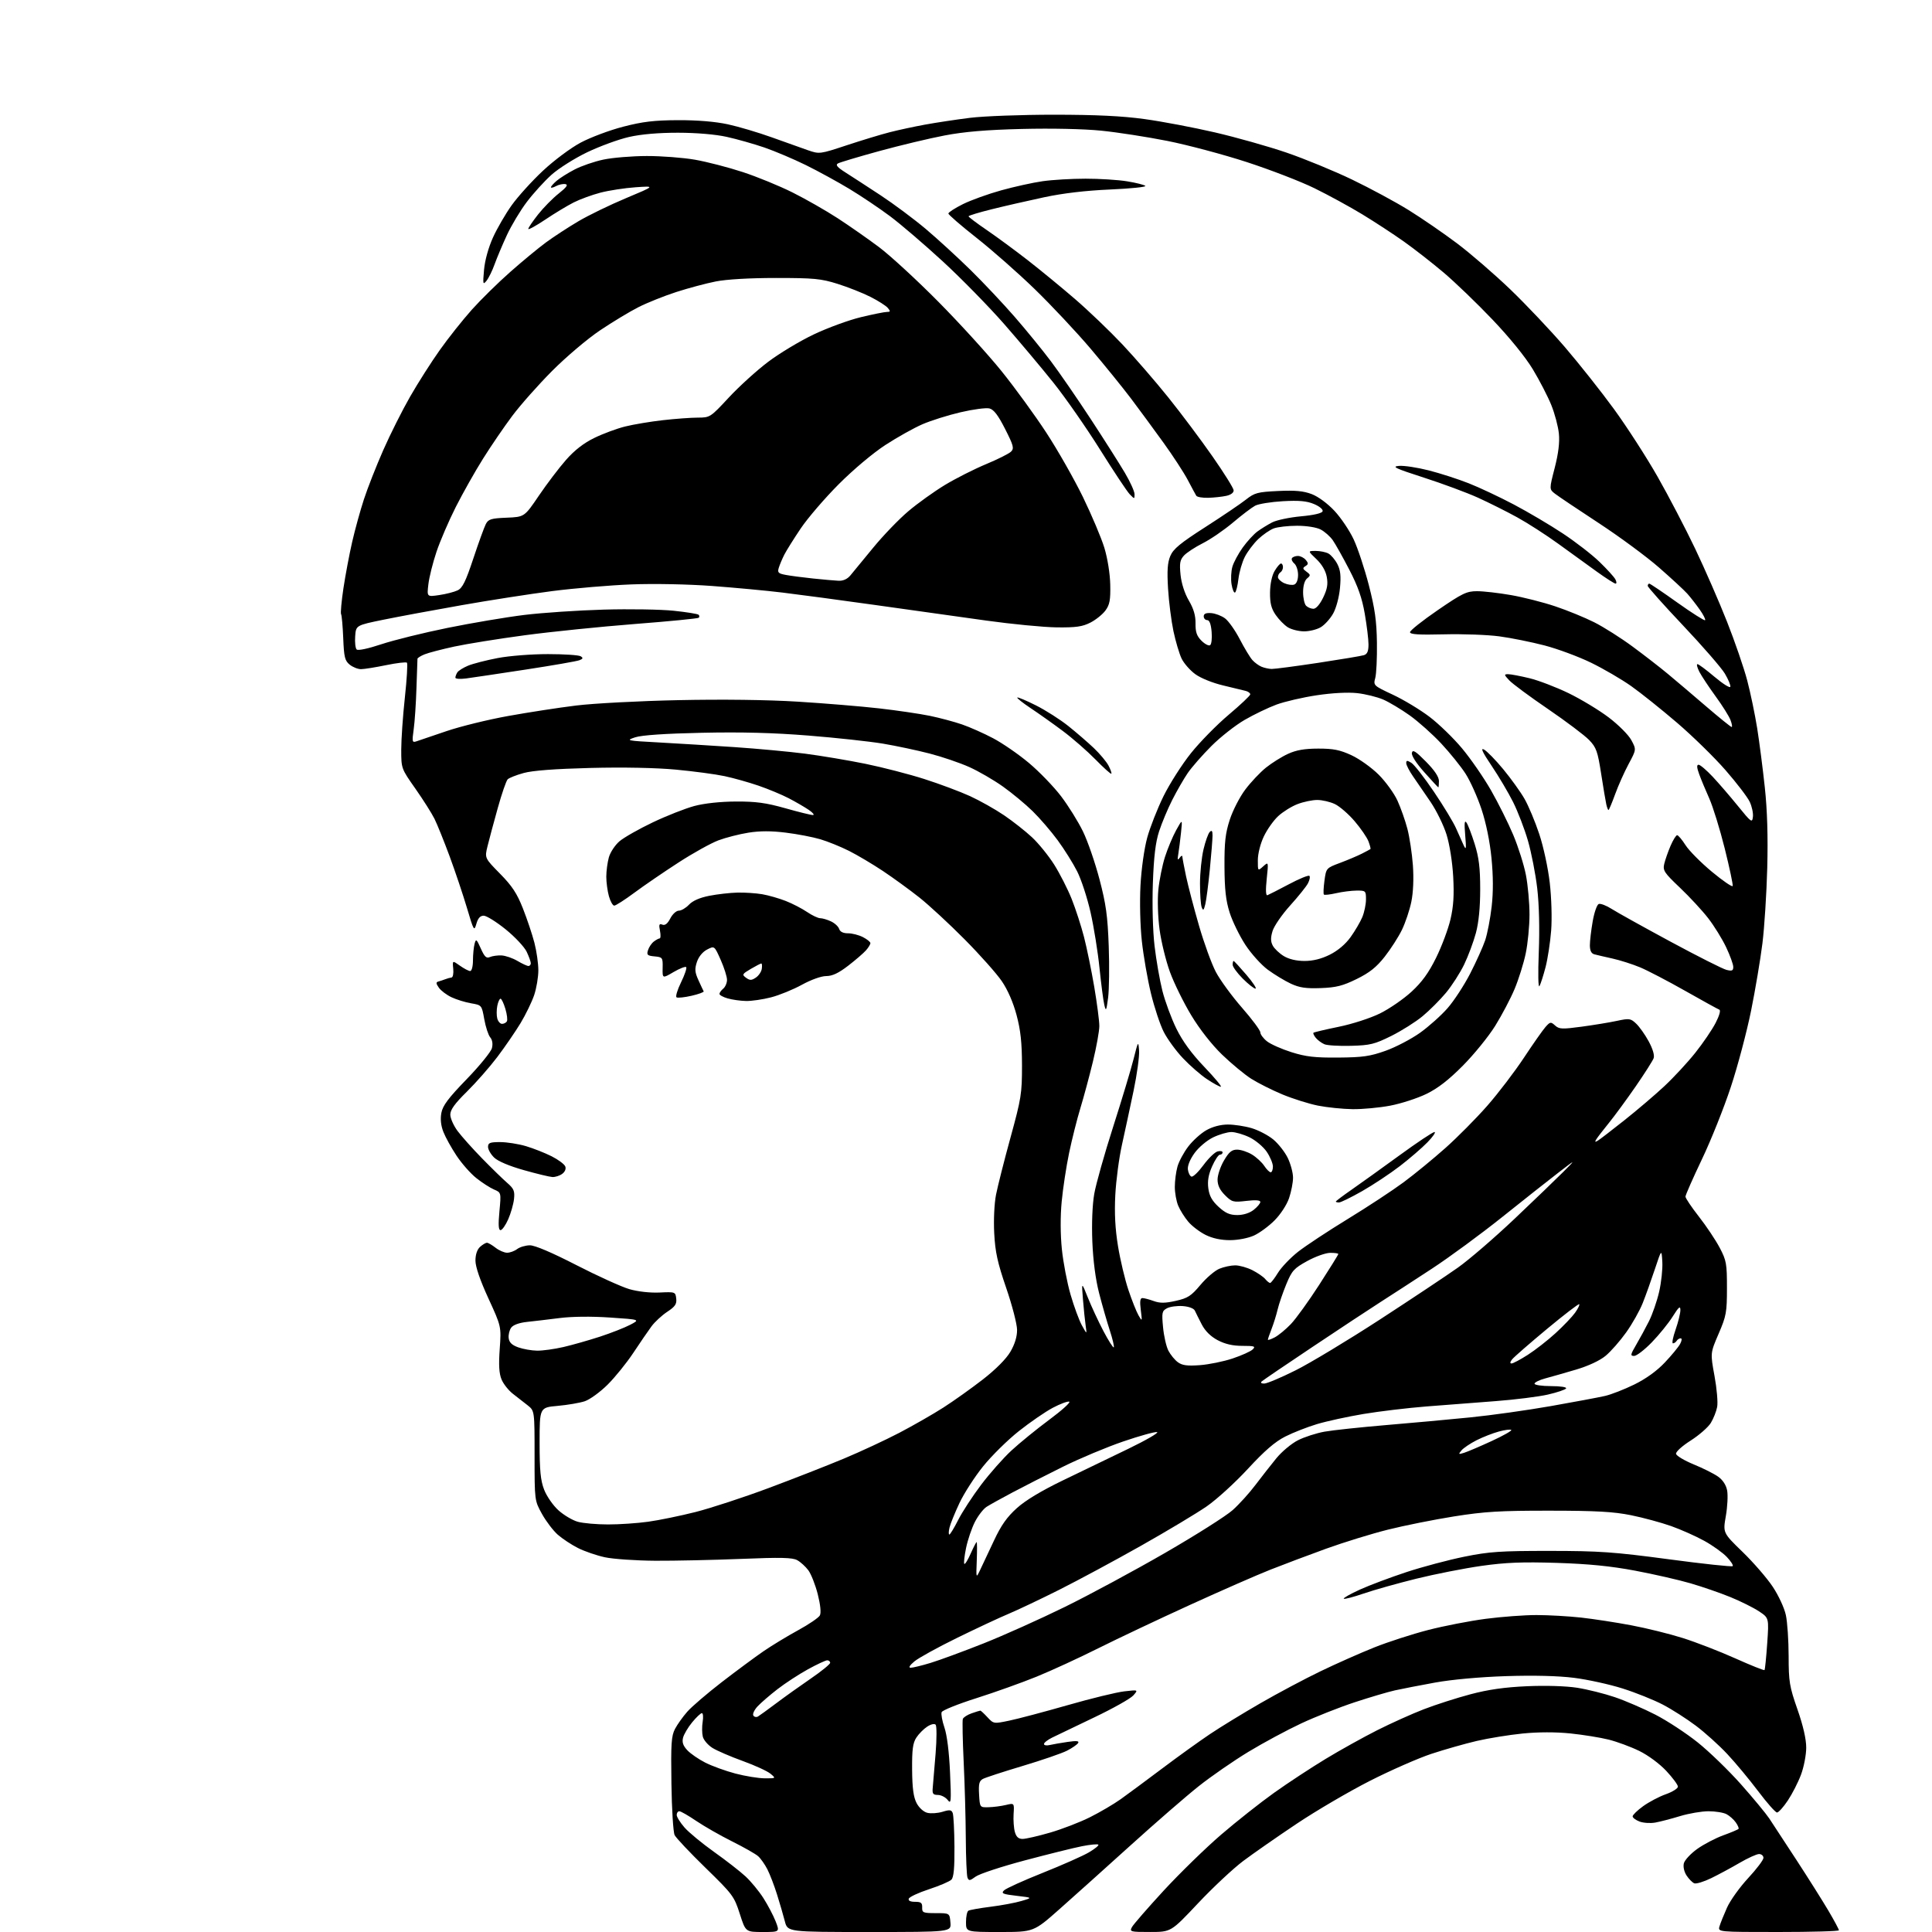 <?xml version="1.0" encoding="UTF-8" standalone="no"?>
<svg 
  version="1.1" 
  xmlns="http://www.w3.org/2000/svg" 
  xmlns:xlink="http://www.w3.org/1999/xlink" 
  xmlns:svg="http://www.w3.org/2000/svg"
  xmlns:rdf="http://www.w3.org/1999/02/22-rdf-syntax-ns#"
  xmlns:cc="http://creativecommons.org/ns#"
  xmlns:dc="http://purl.org/dc/elements/1.1/"
  viewBox="0 0 768 768"
  width="768"
  height="768"
>
<style>svg {background-color: white; }</style>"
<path stroke="none" fill="black" fill-rule="evenodd" d="M303.19,768.00C296.39,768.00 296.39,768.00 294.07,760.75C291.85,753.82 291.26,753.02 280.46,742.50C274.25,736.45 268.72,730.59 268.17,729.47C267.62,728.36 267.04,719.13 266.90,708.97C266.66,693.14 266.87,690.04 268.33,687.26C269.27,685.48 271.46,682.40 273.21,680.42C274.95,678.43 281.13,673.14 286.94,668.65C292.76,664.17 300.21,658.65 303.51,656.39C306.80,654.13 313.00,650.37 317.27,648.04C321.54,645.71 325.43,643.06 325.91,642.15C326.45,641.12 326.14,637.96 325.07,633.72C324.12,630.00 322.44,625.72 321.33,624.22C320.22,622.73 318.23,620.91 316.90,620.19C315.00,619.14 310.35,619.04 294.50,619.69C283.50,620.13 268.20,620.46 260.50,620.42C252.80,620.37 243.80,619.75 240.50,619.05C237.20,618.34 232.38,616.69 229.79,615.38C227.19,614.08 223.57,611.68 221.73,610.07C219.90,608.46 217.07,604.74 215.45,601.82C212.50,596.50 212.50,596.50 212.50,578.66C212.50,560.83 212.50,560.83 209.78,558.66C208.28,557.47 205.63,555.41 203.90,554.07C202.17,552.73 200.13,550.17 199.38,548.37C198.39,545.99 198.19,542.68 198.65,536.20C199.28,527.31 199.28,527.31 194.14,516.11C190.82,508.87 189.00,503.57 189.00,501.11C189.00,498.70 189.67,496.71 190.83,495.65C191.83,494.74 193.07,494.01 193.58,494.02C194.09,494.03 195.62,494.92 197.00,496.00C198.38,497.08 200.43,497.97 201.56,497.98C202.69,497.99 204.49,497.34 205.56,496.53C206.63,495.72 208.90,495.05 210.62,495.03C212.60,495.01 219.37,497.89 229.12,502.90C237.58,507.24 247.05,511.54 250.17,512.45C253.56,513.43 258.38,513.97 262.17,513.80C268.39,513.51 268.51,513.55 268.81,516.20C269.06,518.38 268.39,519.38 265.24,521.46C263.10,522.88 260.28,525.48 258.97,527.26C257.66,529.03 254.41,533.77 251.75,537.79C249.09,541.80 244.48,547.50 241.51,550.45C238.53,553.40 234.46,556.35 232.45,557.02C230.44,557.68 225.58,558.51 221.65,558.86C214.50,559.50 214.50,559.50 214.50,573.50C214.50,584.61 214.87,588.47 216.31,592.19C217.31,594.77 219.85,598.44 221.99,600.37C224.12,602.29 227.58,604.34 229.68,604.93C231.78,605.51 237.18,605.99 241.68,605.99C246.18,606.00 253.37,605.51 257.66,604.91C261.95,604.32 270.42,602.58 276.48,601.05C282.54,599.51 295.60,595.24 305.50,591.54C315.40,587.85 328.90,582.56 335.50,579.80C342.10,577.04 352.00,572.43 357.50,569.56C363.00,566.68 370.88,562.17 375.00,559.53C379.12,556.89 386.20,551.85 390.73,548.33C395.85,544.34 399.98,540.19 401.65,537.34C403.41,534.32 404.32,531.34 404.30,528.63C404.29,526.36 402.35,518.88 399.99,512.00C396.53,501.93 395.61,497.71 395.22,490.27C394.94,484.97 395.24,478.43 395.94,474.89C396.61,471.51 399.20,461.26 401.71,452.12C405.96,436.63 406.27,434.68 406.26,423.50C406.24,414.46 405.71,409.53 404.10,403.50C402.77,398.50 400.57,393.44 398.23,390.03C396.18,387.02 389.55,379.56 383.50,373.46C377.45,367.35 369.35,359.86 365.50,356.80C361.65,353.75 355.12,349.00 351.00,346.25C346.88,343.51 340.80,339.90 337.50,338.24C334.20,336.58 329.07,334.50 326.10,333.62C323.13,332.74 316.96,331.55 312.38,330.99C306.62,330.27 302.05,330.27 297.51,331.00C293.90,331.57 288.54,332.95 285.58,334.05C282.63,335.16 275.47,339.13 269.68,342.89C263.88,346.64 256.01,352.02 252.20,354.85C248.38,357.68 244.77,360.00 244.17,360.00C243.58,360.00 242.63,358.31 242.05,356.25C241.48,354.19 241.01,350.70 241.01,348.50C241.01,346.30 241.47,342.84 242.03,340.81C242.60,338.79 244.51,335.90 246.28,334.40C248.05,332.90 254.00,329.52 259.50,326.90C265.00,324.28 272.43,321.36 276.00,320.40C280.02,319.33 286.31,318.65 292.50,318.62C300.45,318.58 304.47,319.12 312.14,321.28C317.43,322.78 322.38,324.00 323.14,323.99C323.89,323.99 323.15,323.07 321.50,321.94C319.85,320.82 316.25,318.73 313.50,317.30C310.75,315.88 305.35,313.63 301.50,312.31C297.65,310.99 291.57,309.28 288.00,308.52C284.43,307.76 275.74,306.60 268.70,305.94C260.80,305.20 247.80,304.94 234.70,305.27C220.68,305.63 211.70,306.30 208.18,307.28C205.25,308.08 202.38,309.22 201.81,309.79C201.23,310.37 199.46,315.49 197.88,321.17C196.29,326.85 194.47,333.66 193.82,336.29C192.64,341.08 192.64,341.08 198.75,347.29C203.56,352.17 205.51,355.13 207.87,361.13C209.53,365.32 211.58,371.46 212.44,374.77C213.30,378.08 214.00,383.01 214.00,385.72C214.00,388.43 213.25,392.86 212.34,395.57C211.42,398.28 208.99,403.29 206.93,406.71C204.86,410.12 200.69,416.20 197.66,420.21C194.62,424.22 189.18,430.41 185.57,433.97C180.78,438.68 179.00,441.16 179.00,443.07C179.00,444.52 180.31,447.45 181.90,449.60C183.50,451.74 187.89,456.65 191.65,460.50C195.42,464.35 199.90,468.72 201.62,470.21C204.29,472.53 204.67,473.46 204.32,476.67C204.09,478.73 203.05,482.35 202.01,484.71C200.97,487.07 199.60,489.00 198.97,489.00C198.15,489.00 198.03,486.87 198.53,481.53C199.23,474.06 199.23,474.06 196.36,472.84C194.79,472.16 191.64,470.14 189.37,468.33C187.09,466.53 183.55,462.52 181.50,459.43C179.44,456.33 177.08,452.08 176.26,449.97C175.26,447.43 174.99,444.88 175.45,442.39C176.00,439.47 178.21,436.52 185.52,428.98C190.67,423.66 195.18,418.11 195.55,416.65C195.98,414.96 195.72,413.37 194.86,412.35C194.11,411.45 193.05,408.21 192.50,405.14C191.50,399.56 191.49,399.55 187.27,398.83C184.94,398.43 181.44,397.35 179.48,396.42C177.53,395.50 175.26,393.79 174.45,392.62C173.30,390.99 173.26,390.43 174.23,390.18C174.93,389.99 176.18,389.58 177.00,389.26C177.82,388.94 178.95,388.63 179.50,388.57C180.05,388.51 180.35,386.96 180.17,385.11C179.84,381.75 179.84,381.75 182.82,383.87C184.47,385.04 186.30,386.00 186.90,386.00C187.52,386.00 188.01,384.16 188.01,381.75C188.02,379.41 188.31,376.46 188.65,375.19C189.21,373.08 189.43,373.24 191.13,377.05C192.62,380.38 193.35,381.06 194.75,380.44C195.71,380.02 197.79,379.73 199.36,379.80C200.94,379.88 203.78,380.85 205.67,381.97C207.57,383.09 209.54,384.00 210.06,384.00C210.58,384.00 211.00,383.51 211.00,382.90C211.00,382.30 210.26,380.24 209.35,378.32C208.44,376.41 204.68,372.40 200.99,369.42C197.30,366.44 193.38,364.00 192.28,364.00C190.90,364.00 190.01,364.98 189.37,367.22C188.48,370.31 188.33,370.06 185.64,360.97C184.09,355.76 181.00,346.55 178.77,340.50C176.53,334.45 173.81,327.70 172.72,325.50C171.63,323.30 168.21,317.90 165.12,313.50C159.50,305.51 159.50,305.49 159.50,298.00C159.50,293.88 160.15,284.55 160.94,277.27C161.73,270.00 162.10,263.77 161.77,263.43C161.43,263.10 157.70,263.54 153.47,264.41C149.24,265.28 144.76,266.00 143.50,266.00C142.25,266.00 140.22,265.19 139.01,264.21C137.09,262.65 136.74,261.25 136.44,253.68C136.24,248.88 135.86,244.59 135.59,244.15C135.32,243.71 135.74,239.04 136.53,233.77C137.33,228.50 138.89,220.21 140.01,215.35C141.13,210.48 143.22,202.90 144.66,198.50C146.09,194.10 149.54,185.32 152.32,179.00C155.10,172.68 159.93,163.06 163.05,157.63C166.16,152.20 171.47,143.87 174.84,139.13C178.20,134.38 183.92,127.19 187.53,123.14C191.15,119.10 198.05,112.31 202.88,108.06C207.70,103.80 214.09,98.53 217.07,96.34C220.06,94.14 225.81,90.39 229.85,88.00C233.89,85.61 242.44,81.45 248.85,78.77C260.50,73.89 260.50,73.89 252.67,74.44C248.36,74.74 242.09,75.70 238.74,76.57C235.39,77.44 230.57,79.20 228.04,80.48C225.51,81.76 220.41,84.84 216.72,87.32C213.02,89.80 210.00,91.45 210.00,91.00C210.00,90.55 211.75,87.97 213.88,85.27C216.02,82.56 219.71,78.81 222.09,76.93C225.22,74.45 225.95,73.42 224.76,73.19C223.85,73.02 222.18,73.37 221.05,73.97C219.92,74.58 219.00,74.79 219.00,74.45C219.00,74.10 220.01,72.95 221.25,71.89C222.49,70.82 225.69,68.80 228.37,67.40C231.05,65.99 236.22,64.21 239.87,63.44C243.52,62.67 251.28,62.03 257.12,62.02C262.96,62.01 271.58,62.67 276.28,63.49C280.98,64.31 289.51,66.51 295.23,68.39C300.95,70.26 309.88,73.92 315.07,76.52C320.26,79.11 328.31,83.71 332.96,86.73C337.61,89.75 345.03,94.94 349.46,98.26C353.88,101.58 364.48,111.33 373.00,119.94C381.52,128.54 392.83,140.96 398.13,147.54C403.43,154.12 411.44,165.12 415.93,172.00C420.43,178.88 426.97,190.37 430.47,197.55C433.96,204.74 437.81,213.84 439.01,217.79C440.28,222.00 441.25,228.07 441.34,232.41C441.47,238.51 441.13,240.36 439.44,242.67C438.30,244.23 435.60,246.40 433.44,247.50C430.26,249.12 427.68,249.48 420.00,249.39C414.77,249.32 402.18,248.10 392.00,246.68C381.82,245.25 362.02,242.47 348.00,240.51C333.98,238.54 317.32,236.31 311.00,235.55C304.68,234.78 292.07,233.61 283.00,232.93C273.47,232.23 259.95,231.96 251.00,232.31C242.47,232.64 228.30,233.84 219.50,234.97C210.70,236.11 194.50,238.63 183.50,240.57C172.50,242.50 158.55,245.10 152.50,246.33C141.50,248.58 141.50,248.58 141.19,252.92C141.01,255.32 141.28,257.68 141.77,258.17C142.31,258.71 146.30,257.86 151.59,256.10C156.49,254.47 168.38,251.53 178.00,249.58C187.62,247.63 201.35,245.31 208.50,244.44C215.65,243.57 229.82,242.62 240.00,242.33C250.18,242.04 262.68,242.25 267.79,242.78C272.91,243.32 277.37,244.03 277.71,244.38C278.05,244.72 278.08,245.25 277.77,245.56C277.47,245.87 266.03,246.99 252.36,248.05C238.69,249.12 218.97,251.13 208.55,252.53C198.13,253.93 185.53,255.95 180.55,257.03C175.57,258.11 170.26,259.50 168.75,260.12C167.24,260.74 165.98,261.53 165.95,261.87C165.92,262.22 165.74,267.45 165.55,273.50C165.36,279.55 164.87,286.93 164.45,289.91C163.75,294.94 163.83,295.27 165.60,294.67C166.65,294.32 172.00,292.50 177.50,290.63C183.00,288.76 194.03,286.05 202.00,284.62C209.97,283.18 222.12,281.30 229.00,280.46C235.88,279.61 254.16,278.64 269.63,278.32C287.19,277.95 305.04,278.17 317.13,278.92C327.78,279.58 342.33,280.78 349.45,281.59C356.58,282.40 365.65,283.74 369.61,284.55C373.57,285.37 379.33,286.91 382.41,287.97C385.49,289.03 391.04,291.49 394.75,293.45C398.46,295.40 404.88,299.82 409.00,303.28C413.12,306.73 418.88,312.70 421.80,316.53C424.71,320.36 428.63,326.66 430.50,330.52C432.38,334.37 435.33,342.92 437.06,349.52C439.66,359.41 440.30,364.05 440.74,376.12C441.03,384.16 440.91,393.38 440.49,396.62C439.80,401.85 439.63,402.17 438.99,399.50C438.59,397.85 437.73,391.24 437.07,384.82C436.42,378.40 434.82,368.45 433.52,362.71C432.23,356.97 429.83,349.62 428.19,346.39C426.55,343.15 423.06,337.57 420.43,334.00C417.80,330.43 413.33,325.23 410.49,322.46C407.66,319.68 402.35,315.28 398.70,312.68C395.05,310.08 389.02,306.58 385.29,304.91C381.57,303.24 374.47,300.82 369.51,299.54C364.56,298.26 356.23,296.49 351.00,295.61C345.77,294.74 332.50,293.29 321.50,292.41C307.49,291.28 294.76,290.95 279.00,291.29C264.33,291.61 255.11,292.24 252.50,293.09C248.65,294.36 249.02,294.44 262.00,295.14C269.43,295.55 282.93,296.38 292.00,296.99C301.07,297.61 313.68,298.78 320.00,299.59C326.32,300.41 337.12,302.22 344.00,303.62C350.88,305.03 361.45,307.76 367.50,309.70C373.55,311.63 381.70,314.69 385.62,316.48C389.54,318.28 395.61,321.70 399.12,324.08C402.63,326.46 407.63,330.40 410.24,332.83C412.85,335.27 416.81,340.15 419.05,343.69C421.28,347.23 424.41,353.36 425.99,357.31C427.57,361.27 429.79,368.10 430.92,372.50C432.05,376.90 433.88,385.83 434.99,392.35C436.09,398.87 437.00,405.84 437.00,407.85C437.00,409.86 435.85,416.23 434.45,422.00C433.06,427.77 430.81,436.10 429.47,440.50C428.13,444.90 426.11,452.92 424.98,458.33C423.86,463.73 422.53,472.42 422.04,477.63C421.48,483.47 421.51,490.75 422.11,496.58C422.64,501.78 424.19,509.89 425.56,514.61C426.92,519.32 428.95,524.82 430.06,526.84C432.08,530.50 432.08,530.50 431.57,527.00C431.29,525.08 430.80,520.35 430.49,516.50C429.92,509.50 429.92,509.50 432.44,515.81C433.82,519.28 436.60,525.25 438.61,529.09C440.63,532.92 442.49,535.85 442.74,535.59C443.00,535.34 442.28,532.29 441.15,528.81C440.01,525.34 438.10,518.67 436.90,514.00C435.51,508.61 434.53,501.14 434.22,493.58C433.93,486.32 434.23,478.89 434.98,474.58C435.66,470.69 439.03,458.73 442.47,448.00C445.91,437.27 449.57,425.12 450.61,421.00C452.43,413.77 452.51,413.65 452.80,417.62C452.97,419.89 451.98,427.09 450.61,433.62C449.24,440.16 447.17,449.77 446.01,455.00C444.84,460.23 443.65,469.23 443.35,475.00C442.97,482.30 443.30,488.51 444.43,495.40C445.32,500.85 447.18,508.67 448.56,512.78C449.94,516.90 451.75,521.44 452.58,522.88C454.04,525.42 454.07,525.36 453.48,520.75C453.04,517.31 453.22,516.00 454.12,516.00C454.80,516.00 456.82,516.53 458.61,517.18C461.12,518.08 463.11,518.07 467.39,517.11C472.16,516.04 473.50,515.18 477.17,510.80C479.51,508.01 482.88,505.11 484.68,504.36C486.47,503.61 489.32,503.00 491.01,503.00C492.70,503.00 495.78,503.87 497.86,504.93C499.93,505.99 502.22,507.56 502.94,508.43C503.66,509.29 504.53,510.00 504.89,510.00C505.24,510.00 506.65,508.18 508.01,505.96C509.38,503.74 512.98,499.98 516.00,497.60C519.02,495.23 527.93,489.35 535.78,484.55C543.64,479.75 553.60,473.20 557.93,469.99C562.25,466.79 569.73,460.66 574.55,456.37C579.37,452.08 586.88,444.51 591.23,439.54C595.59,434.57 602.12,426.00 605.76,420.50C609.39,415.00 613.26,409.49 614.35,408.25C616.22,406.15 616.46,406.11 618.17,407.65C619.79,409.12 620.96,409.17 628.75,408.12C633.56,407.47 639.87,406.43 642.76,405.81C647.65,404.76 648.20,404.83 650.38,406.89C651.68,408.11 653.93,411.28 655.38,413.95C657.01,416.96 657.76,419.50 657.35,420.65C656.98,421.67 653.76,426.73 650.19,431.90C646.62,437.06 641.83,443.59 639.55,446.40C637.27,449.20 635.02,452.13 634.55,452.90C633.91,453.95 634.05,454.09 635.10,453.47C635.87,453.01 640.61,449.37 645.64,445.38C650.66,441.40 657.83,435.30 661.56,431.82C665.29,428.34 670.85,422.34 673.92,418.48C676.99,414.63 680.62,409.28 682.00,406.60C683.51,403.66 684.08,401.58 683.44,401.35C682.86,401.13 676.78,397.79 669.94,393.91C663.10,390.03 655.02,385.82 652.00,384.55C648.98,383.29 644.02,381.71 641.00,381.04C637.98,380.37 634.71,379.61 633.75,379.35C632.56,379.02 632.00,377.87 632.00,375.76C632.00,374.06 632.50,369.78 633.12,366.26C633.73,362.73 634.81,359.62 635.53,359.35C636.24,359.08 638.55,359.96 640.66,361.31C642.77,362.66 653.29,368.51 664.04,374.31C674.79,380.11 684.80,385.16 686.29,385.54C688.51,386.09 689.00,385.88 689.00,384.36C689.00,383.34 687.71,379.80 686.15,376.50C684.58,373.20 681.37,368.02 679.03,365.00C676.69,361.98 671.65,356.53 667.83,352.90C661.53,346.92 660.95,346.04 661.56,343.40C661.94,341.81 663.06,338.59 664.06,336.25C665.07,333.91 666.25,332.00 666.69,332.01C667.14,332.01 668.64,333.79 670.03,335.97C671.42,338.15 676.13,342.90 680.50,346.53C684.88,350.17 688.60,352.71 688.77,352.19C688.94,351.67 687.52,344.96 685.61,337.29C683.69,329.62 680.93,320.68 679.47,317.42C678.01,314.16 676.20,309.81 675.45,307.75C674.48,305.08 674.42,304.00 675.22,304.00C675.85,304.00 678.36,306.14 680.81,308.75C683.26,311.36 687.79,316.62 690.88,320.43C696.13,326.91 696.52,327.19 696.81,324.72C696.99,323.26 696.41,320.56 695.53,318.71C694.66,316.87 690.33,311.21 685.91,306.14C681.50,301.08 672.85,292.62 666.69,287.34C660.54,282.07 652.35,275.52 648.50,272.79C644.65,270.06 637.45,265.86 632.50,263.45C627.55,261.04 619.23,257.95 614.00,256.58C608.77,255.22 600.67,253.58 596.00,252.96C591.33,252.33 581.42,251.97 574.00,252.16C563.99,252.41 560.50,252.19 560.50,251.30C560.50,250.64 565.45,246.71 571.50,242.56C581.28,235.85 583.01,235.01 587.12,235.01C589.66,235.00 595.73,235.70 600.61,236.55C605.50,237.40 613.41,239.41 618.21,241.02C623.00,242.62 629.99,245.48 633.74,247.37C637.50,249.26 644.38,253.62 649.03,257.06C653.69,260.50 659.98,265.37 663.00,267.89C666.02,270.40 672.83,276.17 678.13,280.73C683.43,285.28 688.03,289.00 688.36,289.00C688.68,289.00 688.48,287.76 687.91,286.25C687.34,284.74 684.67,280.48 681.98,276.80C679.30,273.11 676.39,268.72 675.52,267.05C674.66,265.37 674.32,264.00 674.77,264.00C675.22,264.00 678.26,266.26 681.53,269.03C684.80,271.79 687.64,273.59 687.83,273.02C688.02,272.44 687.03,270.07 685.64,267.74C684.24,265.41 676.78,256.82 669.05,248.65C661.32,240.48 655.00,233.39 655.00,232.90C655.00,232.40 655.27,232.00 655.61,232.00C655.94,232.00 660.96,235.38 666.75,239.52C672.55,243.65 677.52,246.81 677.80,246.54C678.07,246.26 677.10,244.34 675.63,242.27C674.16,240.20 671.96,237.37 670.73,236.00C669.50,234.62 664.45,229.95 659.50,225.62C654.55,221.29 643.75,213.32 635.50,207.92C627.25,202.52 619.45,197.28 618.17,196.29C615.83,194.48 615.83,194.48 618.02,185.99C619.50,180.22 620.03,175.85 619.68,172.36C619.40,169.53 618.04,164.42 616.66,161.00C615.28,157.59 611.98,151.20 609.32,146.80C606.41,141.97 600.08,134.17 593.32,127.08C587.18,120.62 578.40,112.18 573.82,108.31C569.25,104.45 562.14,98.90 558.03,95.99C553.92,93.07 546.49,88.22 541.53,85.20C536.56,82.18 528.01,77.52 522.53,74.83C517.05,72.14 504.94,67.47 495.64,64.44C486.33,61.41 472.14,57.63 464.11,56.03C456.07,54.43 444.20,52.59 437.73,51.94C430.74,51.24 417.94,50.97 406.23,51.26C392.13,51.61 383.36,52.35 375.50,53.85C369.45,55.00 357.75,57.80 349.50,60.06C341.25,62.33 333.87,64.53 333.09,64.97C332.04,65.56 332.81,66.48 336.09,68.56C338.52,70.10 344.77,74.17 350.00,77.60C355.23,81.04 363.32,87.07 368.00,91.01C372.68,94.96 380.69,102.31 385.82,107.34C390.95,112.38 398.85,120.78 403.39,126.00C407.93,131.22 414.36,139.10 417.67,143.50C420.99,147.90 428.12,158.25 433.53,166.50C438.93,174.75 445.07,184.42 447.17,187.98C449.28,191.55 451.00,195.36 451.00,196.46C451.00,198.43 450.99,198.44 449.08,196.47C448.03,195.39 442.74,187.43 437.33,178.79C431.92,170.15 423.62,158.23 418.89,152.29C414.15,146.36 405.30,135.82 399.23,128.88C393.15,121.94 382.18,110.73 374.84,103.97C367.50,97.21 358.02,89.09 353.77,85.92C349.52,82.75 342.26,77.88 337.64,75.09C333.02,72.30 325.25,68.05 320.37,65.64C315.49,63.24 308.06,60.09 303.86,58.64C299.65,57.20 292.90,55.29 288.86,54.40C284.38,53.41 276.81,52.77 269.50,52.76C261.72,52.76 254.86,53.35 250.00,54.46C245.88,55.40 238.42,58.13 233.43,60.52C228.44,62.91 222.05,66.95 219.23,69.48C216.40,72.02 211.98,76.89 209.40,80.30C206.82,83.71 203.26,89.65 201.48,93.50C199.70,97.35 197.51,102.56 196.60,105.09C195.70,107.61 194.26,110.53 193.41,111.59C191.98,113.35 191.90,113.01 192.41,107.27C192.75,103.49 194.15,98.43 195.96,94.42C197.61,90.78 200.96,85.00 203.41,81.58C205.86,78.15 211.42,72.00 215.78,67.92C220.22,63.76 226.83,58.83 230.81,56.70C234.71,54.62 242.32,51.76 247.71,50.37C255.45,48.36 260.01,47.81 269.50,47.77C277.21,47.74 284.29,48.33 289.31,49.41C293.60,50.34 301.47,52.68 306.81,54.60C312.14,56.53 318.59,58.83 321.14,59.71C325.75,61.30 325.88,61.28 336.64,57.73C342.61,55.76 350.27,53.43 353.66,52.57C357.04,51.70 363.34,50.34 367.66,49.55C371.97,48.76 380.00,47.54 385.50,46.85C391.00,46.16 406.07,45.60 419.00,45.60C435.71,45.61 446.11,46.11 455.00,47.34C461.88,48.28 474.43,50.66 482.89,52.62C491.36,54.58 504.19,58.20 511.39,60.66C518.60,63.13 530.35,67.96 537.50,71.40C544.65,74.84 554.76,80.29 559.96,83.52C565.16,86.74 573.84,92.71 579.25,96.78C584.65,100.85 594.18,109.10 600.43,115.10C606.67,121.10 616.40,131.39 622.05,137.96C627.69,144.53 636.51,155.66 641.64,162.70C646.76,169.74 654.54,181.80 658.92,189.50C663.30,197.20 670.03,210.10 673.88,218.17C677.72,226.23 683.41,239.26 686.51,247.12C689.62,254.98 693.23,265.48 694.54,270.46C695.85,275.43 697.63,284.00 698.51,289.50C699.38,295.00 700.75,305.57 701.54,313.00C702.52,322.08 702.83,332.56 702.51,345.00C702.24,355.18 701.38,368.68 700.59,375.02C699.80,381.36 697.77,393.40 696.08,401.78C694.38,410.17 690.77,423.81 688.03,432.09C685.30,440.38 680.13,453.32 676.53,460.85C672.94,468.39 670.00,475.06 670.00,475.67C670.00,476.29 672.41,479.88 675.36,483.65C678.31,487.42 682.02,492.98 683.61,496.00C686.27,501.05 686.50,502.35 686.49,512.00C686.49,521.66 686.23,523.11 683.18,530.18C679.87,537.86 679.87,537.86 681.54,546.95C682.46,551.95 682.94,557.49 682.60,559.27C682.27,561.05 681.13,563.91 680.08,565.63C679.03,567.35 675.43,570.50 672.09,572.63C668.67,574.80 666.11,577.12 666.25,577.92C666.39,578.70 669.55,580.59 673.27,582.12C676.99,583.64 681.36,585.83 682.98,586.99C684.86,588.33 686.16,590.32 686.57,592.52C686.92,594.41 686.69,598.96 686.05,602.64C684.88,609.33 684.88,609.33 692.71,616.92C697.01,621.09 702.40,627.31 704.68,630.74C707.00,634.22 709.31,639.20 709.91,642.03C710.51,644.82 711.00,652.14 711.01,658.30C711.02,668.50 711.33,670.39 714.51,679.49C716.78,685.98 718.00,691.31 718.00,694.70C718.00,697.57 717.07,702.41 715.93,705.45C714.80,708.49 712.43,713.12 710.68,715.74C708.93,718.36 707.00,720.50 706.39,720.50C705.78,720.50 702.41,716.69 698.90,712.03C695.39,707.37 689.87,700.72 686.62,697.26C683.38,693.79 677.75,688.72 674.12,685.99C670.48,683.25 664.58,679.48 661.00,677.61C657.42,675.74 650.23,672.85 645.00,671.20C639.77,669.54 631.07,667.64 625.67,666.96C619.38,666.17 609.64,665.93 598.67,666.29C588.28,666.63 577.15,667.64 570.50,668.84C564.45,669.94 557.25,671.34 554.50,671.95C551.75,672.56 544.55,674.69 538.50,676.68C532.45,678.67 522.89,682.45 517.26,685.08C511.63,687.71 502.18,692.79 496.26,696.38C490.34,699.97 481.45,706.12 476.50,710.05C471.55,713.98 459.40,724.52 449.50,733.48C439.60,742.43 426.87,753.86 421.20,758.88C410.90,768.00 410.90,768.00 397.45,768.00C384.00,768.00 384.00,768.00 384.00,764.06C384.00,761.89 384.42,759.86 384.94,759.54C385.45,759.22 389.41,758.52 393.74,757.97C398.07,757.43 403.61,756.40 406.05,755.67C410.50,754.36 410.50,754.36 404.10,753.61C398.60,752.97 397.90,752.67 399.11,751.46C399.88,750.69 406.81,747.55 414.49,744.49C422.18,741.42 430.42,737.77 432.81,736.37C435.20,734.97 436.91,733.58 436.61,733.28C436.31,732.97 433.38,733.25 430.11,733.90C426.84,734.54 416.58,737.09 407.33,739.55C398.07,742.01 389.30,744.90 387.84,745.98C385.53,747.67 385.11,747.72 384.59,746.38C384.27,745.53 383.96,738.46 383.92,730.67C383.88,722.88 383.50,709.30 383.08,700.50C382.66,691.70 382.51,683.97 382.74,683.32C382.97,682.67 384.54,681.66 386.23,681.07C387.92,680.48 389.48,680.00 389.70,680.00C389.92,680.00 391.20,681.19 392.54,682.64C394.97,685.26 395.03,685.27 401.24,683.97C404.68,683.26 415.11,680.49 424.41,677.83C433.71,675.16 443.84,672.69 446.91,672.34C452.50,671.70 452.50,671.70 450.50,673.97C449.40,675.22 442.43,679.14 435.00,682.68C427.57,686.22 420.04,689.84 418.25,690.72C416.46,691.60 415.00,692.74 415.00,693.27C415.00,693.79 416.01,693.98 417.25,693.68C418.49,693.39 421.70,692.83 424.39,692.44C427.97,691.92 429.09,692.04 428.57,692.88C428.18,693.51 426.18,694.89 424.12,695.94C422.06,696.99 414.11,699.72 406.46,702.01C398.80,704.30 391.72,706.61 390.72,707.15C389.25,707.94 388.96,709.12 389.20,713.31C389.50,718.50 389.50,718.50 393.00,718.40C394.93,718.35 398.01,717.95 399.85,717.51C403.20,716.71 403.20,716.71 402.92,721.10C402.77,723.52 403.00,726.74 403.43,728.25C403.99,730.22 404.87,731.00 406.50,731.00C407.75,731.00 412.67,729.87 417.43,728.49C422.18,727.11 429.32,724.36 433.29,722.37C437.25,720.39 442.75,717.16 445.50,715.20C448.25,713.24 455.68,707.74 462.00,702.99C468.32,698.23 476.88,692.08 481.00,689.32C485.12,686.55 494.12,681.05 501.00,677.08C507.88,673.11 518.65,667.38 524.94,664.35C531.22,661.32 540.87,657.04 546.37,654.85C551.86,652.66 561.47,649.56 567.71,647.95C573.95,646.34 584.24,644.34 590.58,643.51C596.92,642.68 606.02,642.00 610.80,642.01C615.59,642.01 623.55,642.47 628.50,643.01C633.45,643.56 642.43,644.94 648.45,646.08C654.48,647.21 663.70,649.49 668.95,651.15C674.20,652.81 683.58,656.44 689.78,659.22C695.99,662.00 701.22,664.10 701.42,663.88C701.62,663.67 702.10,658.92 702.49,653.33C703.20,643.16 703.20,643.16 699.20,640.51C696.99,639.05 691.88,636.51 687.84,634.86C683.80,633.21 676.67,630.75 672.00,629.39C667.33,628.03 657.42,625.77 650.00,624.37C640.24,622.54 631.61,621.68 618.87,621.27C605.06,620.84 598.55,621.10 588.87,622.47C582.06,623.44 570.42,625.73 563.00,627.56C555.58,629.40 546.16,632.04 542.08,633.45C538.00,634.85 534.44,635.78 534.17,635.51C533.90,635.24 536.79,633.61 540.59,631.88C544.39,630.16 552.72,627.03 559.10,624.93C565.48,622.83 575.83,620.08 582.10,618.81C592.01,616.80 596.43,616.50 616.00,616.51C635.79,616.52 641.49,616.92 663.34,619.83C677.00,621.66 688.45,622.89 688.77,622.56C689.09,622.24 688.04,620.60 686.43,618.91C684.82,617.22 680.80,614.34 677.50,612.52C674.20,610.69 668.27,608.05 664.31,606.64C660.36,605.24 653.16,603.29 648.31,602.31C641.38,600.92 634.48,600.53 616.00,600.52C596.28,600.50 590.17,600.87 578.00,602.80C570.02,604.07 558.18,606.44 551.68,608.07C545.18,609.70 534.16,613.10 527.18,615.62C520.21,618.15 510.23,621.90 505.00,623.97C499.77,626.03 485.38,632.34 473.00,637.99C460.62,643.64 444.25,651.38 436.61,655.20C428.97,659.03 417.95,664.10 412.11,666.48C406.27,668.86 395.50,672.71 388.17,675.04C380.84,677.36 374.60,679.87 374.32,680.61C374.03,681.36 374.54,684.11 375.43,686.73C376.44,689.65 377.30,696.54 377.65,704.50C378.18,716.26 378.09,717.31 376.72,715.52C375.88,714.44 374.14,713.54 372.85,713.52C370.85,713.50 370.54,713.06 370.79,710.50C370.95,708.85 371.46,702.77 371.92,697.00C372.38,691.23 372.39,686.10 371.93,685.60C371.45,685.08 370.04,685.40 368.57,686.37C367.17,687.28 365.23,689.24 364.26,690.73C362.86,692.88 362.52,695.46 362.58,703.46C362.64,710.80 363.12,714.37 364.35,716.74C365.34,718.63 367.11,720.24 368.62,720.62C370.05,720.98 372.77,720.79 374.67,720.21C377.53,719.33 378.22,719.42 378.72,720.71C379.05,721.57 379.36,727.59 379.41,734.08C379.47,742.52 379.13,746.26 378.20,747.19C377.49,747.91 373.48,749.63 369.28,751.01C365.09,752.38 361.48,754.07 361.25,754.76C360.98,755.56 361.87,756.00 363.75,756.00C366.12,756.00 366.64,756.41 366.58,758.25C366.51,760.32 366.94,760.50 372.00,760.50C377.50,760.50 377.50,760.50 377.81,764.25C378.12,768.00 378.12,768.00 345.60,768.00C313.08,768.00 313.08,768.00 311.99,763.75C311.39,761.41 309.99,756.61 308.88,753.07C307.77,749.53 306.04,745.03 305.04,743.07C304.03,741.11 302.38,738.76 301.36,737.86C300.34,736.96 295.68,734.31 291.00,731.98C286.32,729.64 279.94,725.99 276.80,723.87C273.67,721.74 270.64,720.00 270.05,720.00C269.47,720.00 269.00,720.66 269.00,721.47C269.00,722.27 270.40,724.53 272.12,726.48C273.84,728.44 279.12,732.80 283.87,736.18C288.62,739.55 294.24,743.93 296.37,745.91C298.50,747.88 301.69,751.75 303.45,754.50C305.21,757.25 307.40,761.41 308.32,763.75C309.98,768.00 309.98,768.00 303.19,768.00zM457.21,767.99C449.31,768.00 448.98,767.91 449.97,766.05C450.55,764.98 456.24,758.44 462.61,751.52C468.99,744.61 479.23,734.63 485.36,729.35C491.49,724.08 501.00,716.56 506.50,712.64C512.00,708.72 521.23,702.66 527.00,699.17C532.77,695.67 542.00,690.55 547.50,687.77C553.00,685.00 561.33,681.25 566.00,679.45C570.67,677.65 579.00,674.97 584.50,673.51C591.64,671.62 598.08,670.70 607.00,670.30C614.50,669.97 622.48,670.22 626.95,670.91C631.04,671.56 637.79,673.24 641.95,674.66C646.10,676.07 653.33,679.19 658.01,681.59C662.69,683.99 670.27,688.96 674.86,692.63C679.45,696.30 687.18,703.79 692.05,709.27C696.92,714.76 701.98,720.88 703.31,722.87C704.63,724.87 709.53,732.35 714.20,739.50C718.86,746.65 724.55,755.68 726.84,759.56C729.13,763.44 731.00,766.93 731.00,767.31C731.00,767.69 720.17,768.00 706.93,768.00C682.87,768.00 682.87,768.00 683.53,765.75C683.89,764.51 685.24,761.17 686.51,758.32C687.78,755.47 691.57,750.19 694.91,746.59C698.26,742.99 701.00,739.36 701.00,738.53C701.00,737.69 700.21,737.01 699.25,737.01C698.29,737.02 694.80,738.60 691.50,740.53C688.20,742.46 683.12,745.19 680.21,746.61C677.30,748.02 674.29,748.94 673.52,748.65C672.75,748.35 671.37,746.96 670.45,745.56C669.46,744.05 669.02,742.07 669.36,740.70C669.68,739.42 672.06,736.86 674.65,735.00C677.24,733.14 681.92,730.69 685.05,729.56C688.17,728.43 690.90,727.27 691.10,727.00C691.30,726.73 690.80,725.56 689.98,724.41C689.17,723.26 687.52,721.80 686.32,721.16C685.11,720.52 681.90,720.00 679.17,720.00C676.44,720.00 671.35,720.87 667.86,721.93C664.36,723.00 659.92,724.15 657.99,724.50C656.06,724.85 653.25,724.66 651.74,724.09C650.23,723.52 649.00,722.59 649.00,722.03C649.00,721.47 650.88,719.65 653.18,717.98C655.48,716.32 659.53,714.18 662.18,713.24C664.83,712.30 667.00,710.94 667.00,710.22C667.00,709.50 664.91,706.68 662.36,703.95C659.67,701.08 655.13,697.73 651.61,696.01C648.25,694.37 642.80,692.36 639.50,691.53C636.20,690.70 629.35,689.60 624.27,689.07C618.35,688.47 611.53,688.48 605.27,689.10C599.90,689.64 591.67,690.97 587.00,692.06C582.33,693.15 574.23,695.46 569.00,697.18C563.77,698.91 552.75,703.76 544.50,707.95C536.25,712.15 523.20,719.79 515.50,724.94C507.80,730.08 498.22,736.76 494.21,739.76C490.20,742.77 482.10,750.35 476.21,756.61C465.50,767.99 465.50,767.99 457.21,767.99zM304.00,706.91C308.50,706.93 308.50,706.93 306.26,705.07C305.03,704.04 300.08,701.77 295.27,700.03C290.45,698.29 285.05,695.96 283.25,694.85C281.46,693.74 279.72,691.72 279.38,690.36C279.04,689.00 279.01,686.34 279.32,684.45C279.62,682.55 279.49,681.00 279.01,681.00C278.53,681.00 276.80,682.64 275.15,684.64C273.50,686.64 271.87,689.40 271.52,690.77C271.07,692.58 271.53,693.94 273.20,695.73C274.46,697.09 277.69,699.31 280.36,700.67C283.04,702.03 288.44,703.99 292.36,705.02C296.29,706.05 301.52,706.90 304.00,706.91zM301.32,682.33C301.97,681.94 305.24,679.57 308.58,677.06C311.92,674.55 318.11,670.13 322.33,667.24C326.55,664.35 330.00,661.54 330.00,660.99C330.00,660.45 329.47,660.00 328.83,660.00C328.19,660.00 324.74,661.61 321.15,663.58C317.57,665.55 312.13,669.10 309.07,671.47C306.01,673.84 302.44,676.92 301.15,678.31C299.85,679.71 299.09,681.34 299.46,681.94C299.83,682.54 300.67,682.71 301.32,682.33zM362.00,662.96C362.82,662.97 366.40,662.10 369.95,661.02C373.50,659.94 382.95,656.46 390.95,653.29C398.95,650.12 413.51,643.58 423.31,638.77C433.10,633.96 451.06,624.28 463.21,617.26C475.36,610.24 487.41,602.61 489.99,600.30C492.57,598.00 496.64,593.50 499.05,590.30C501.47,587.11 505.20,582.34 507.36,579.70C509.51,577.06 513.38,573.83 515.95,572.53C518.52,571.22 523.30,569.68 526.56,569.10C529.83,568.52 540.83,567.35 551.00,566.49C561.17,565.64 576.25,564.26 584.50,563.43C592.75,562.61 607.15,560.58 616.50,558.94C625.85,557.29 635.52,555.48 638.00,554.91C640.48,554.35 645.74,552.29 649.69,550.35C654.28,548.10 658.65,544.95 661.78,541.63C664.48,538.78 667.23,535.45 667.88,534.22C668.58,532.92 668.66,532.00 668.09,532.00C667.56,532.00 666.84,532.45 666.50,533.00C666.16,533.55 665.49,534.00 665.02,534.00C664.54,534.00 665.02,531.54 666.08,528.52C667.13,525.51 667.99,522.03 667.98,520.77C667.97,518.96 667.36,519.47 664.94,523.31C663.28,525.96 659.55,530.58 656.65,533.56C653.76,536.55 650.58,539.00 649.60,539.00C648.01,539.00 648.10,538.51 650.44,534.51C651.89,532.04 654.17,527.83 655.52,525.15C656.86,522.47 658.67,517.24 659.53,513.53C660.39,509.81 660.96,504.46 660.80,501.64C660.50,496.50 660.50,496.50 657.84,504.50C656.38,508.90 654.21,514.97 653.01,517.98C651.82,520.99 648.86,526.25 646.43,529.65C644.00,533.06 640.32,537.25 638.25,538.96C635.94,540.87 631.42,542.98 626.50,544.44C622.10,545.74 616.59,547.32 614.25,547.94C611.91,548.57 610.00,549.51 610.00,550.04C610.00,550.57 612.95,551.00 616.56,551.00C620.31,551.00 622.87,551.40 622.55,551.92C622.23,552.43 618.95,553.53 615.24,554.38C611.53,555.22 602.20,556.39 594.50,556.97C586.80,557.56 574.42,558.51 567.00,559.09C559.58,559.68 548.33,561.02 542.00,562.08C535.67,563.14 527.37,564.95 523.54,566.10C519.70,567.25 514.03,569.47 510.93,571.04C506.86,573.09 502.71,576.68 496.08,583.86C491.01,589.35 483.64,596.07 479.69,598.80C475.73,601.54 463.95,608.60 453.50,614.50C443.05,620.40 428.42,628.27 420.99,632.00C413.56,635.72 404.56,639.99 400.99,641.49C397.42,642.98 388.20,647.29 380.50,651.06C372.80,654.83 365.15,659.05 363.50,660.42C361.60,662.01 361.05,662.94 362.00,662.96zM389.66,624.00C390.58,622.08 393.05,616.84 395.14,612.37C397.97,606.32 400.29,603.03 404.22,599.50C407.65,596.40 414.02,592.58 422.49,588.49C429.65,585.05 441.35,579.40 448.50,575.93C455.65,572.47 460.81,569.48 459.96,569.28C459.11,569.09 453.03,570.77 446.46,573.02C439.88,575.27 429.10,579.79 422.50,583.07C415.90,586.34 406.90,590.93 402.50,593.26C398.10,595.59 393.45,598.17 392.16,599.00C390.88,599.83 388.80,602.52 387.53,605.00C386.27,607.48 384.69,612.12 384.03,615.33C383.37,618.54 383.05,621.39 383.33,621.66C383.61,621.94 384.75,620.10 385.86,617.58C386.98,615.06 388.04,613.00 388.23,613.00C388.41,613.00 388.44,616.26 388.28,620.25C387.99,627.50 387.99,627.50 389.66,624.00zM377.38,610.00C377.70,610.00 379.28,607.40 380.89,604.22C382.49,601.05 386.59,594.76 390.00,590.24C393.41,585.73 398.83,579.59 402.06,576.61C405.28,573.63 412.04,568.12 417.08,564.38C422.13,560.64 425.71,557.40 425.05,557.18C424.38,556.96 421.42,558.07 418.46,559.64C415.50,561.21 409.44,565.38 405.00,568.90C400.55,572.42 394.16,578.72 390.80,582.90C387.43,587.08 383.20,593.65 381.39,597.50C379.58,601.35 377.80,605.74 377.44,607.25C377.08,608.76 377.05,610.00 377.38,610.00zM582.01,577.51C583.38,577.08 588.28,574.99 592.91,572.86C597.53,570.73 601.07,568.73 600.76,568.43C600.45,568.12 598.25,568.39 595.87,569.04C593.48,569.68 589.47,571.25 586.95,572.52C584.44,573.80 581.73,575.62 580.95,576.57C579.64,578.14 579.73,578.22 582.01,577.51zM502.55,549.99C503.62,549.99 509.23,547.62 515.00,544.74C520.77,541.86 535.85,532.77 548.50,524.55C561.15,516.32 575.13,507.02 579.56,503.88C584.00,500.74 594.12,492.01 602.06,484.49C610.00,476.96 618.75,468.54 621.50,465.78C626.50,460.75 626.50,460.75 619.51,466.13C615.66,469.08 605.61,477.03 597.17,483.78C588.73,490.53 576.13,499.79 569.16,504.35C562.20,508.91 553.03,514.86 548.79,517.57C544.55,520.28 532.40,528.30 521.79,535.39C511.18,542.47 502.07,548.66 501.55,549.14C500.98,549.65 501.39,550.00 502.55,549.99zM477.00,542.67C480.57,542.40 486.43,541.21 490.00,540.01C493.57,538.82 497.16,537.20 497.96,536.42C499.23,535.19 498.69,535.00 493.87,535.00C490.03,535.00 487.00,534.30 484.05,532.75C481.26,531.27 479.08,529.11 477.72,526.50C476.58,524.30 475.35,521.83 474.97,521.00C474.57,520.11 472.63,519.38 470.19,519.19C467.93,519.03 465.10,519.41 463.90,520.05C461.91,521.12 461.78,521.75 462.33,527.58C462.65,531.08 463.61,535.28 464.45,536.91C465.30,538.54 467.00,540.62 468.24,541.52C469.98,542.78 471.99,543.04 477.00,542.67zM600.86,542.00C601.46,542.00 604.37,540.46 607.32,538.57C610.27,536.68 615.24,532.81 618.35,529.96C621.47,527.11 624.96,523.45 626.12,521.83C627.27,520.21 628.02,518.68 627.77,518.44C627.53,518.19 621.74,522.64 614.91,528.31C608.09,533.99 601.88,539.39 601.13,540.32C600.26,541.38 600.16,542.00 600.86,542.00zM213.50,536.91C215.70,536.94 220.43,536.29 224.00,535.46C227.57,534.63 234.10,532.77 238.50,531.34C242.90,529.90 248.30,527.78 250.50,526.63C254.50,524.55 254.50,524.55 242.50,523.74C235.17,523.24 227.38,523.32 222.50,523.94C218.10,524.50 212.25,525.19 209.50,525.48C206.39,525.81 204.01,526.67 203.21,527.76C202.50,528.71 202.05,530.59 202.21,531.92C202.42,533.65 203.49,534.69 206.00,535.59C207.93,536.28 211.30,536.88 213.50,536.91zM506.75,531.61C508.26,530.81 511.14,528.44 513.15,526.33C515.16,524.22 520.23,517.21 524.40,510.74C528.58,504.27 532.00,498.76 532.00,498.49C532.00,498.22 530.54,498.01 528.75,498.03C526.96,498.04 522.87,499.51 519.65,501.28C514.38,504.18 513.56,505.09 511.32,510.50C509.96,513.80 508.41,518.30 507.89,520.50C507.37,522.70 506.28,526.20 505.47,528.27C504.66,530.34 504.00,532.27 504.00,532.55C504.00,532.82 505.24,532.40 506.75,531.61zM489.00,492.98C485.39,492.99 482.04,492.28 479.25,490.90C476.92,489.74 473.81,487.38 472.35,485.65C470.89,483.92 469.09,481.05 468.35,479.28C467.61,477.51 467.00,474.14 467.01,471.78C467.01,469.43 467.48,465.82 468.05,463.78C468.61,461.73 470.55,458.13 472.34,455.78C474.13,453.43 477.37,450.50 479.55,449.27C482.02,447.87 485.21,447.03 488.07,447.02C490.58,447.01 494.86,447.66 497.57,448.47C500.28,449.28 504.15,451.30 506.16,452.97C508.17,454.64 510.76,457.94 511.91,460.31C513.06,462.69 514.00,466.21 514.00,468.14C514.00,470.07 513.29,473.73 512.42,476.29C511.52,478.93 509.04,482.73 506.67,485.11C504.38,487.42 500.70,490.12 498.50,491.13C496.20,492.18 492.16,492.97 489.00,492.98zM491.85,483.00C494.26,483.00 496.73,482.22 498.37,480.93C499.81,479.79 501.00,478.38 501.00,477.79C501.00,477.09 499.12,476.95 495.44,477.38C490.21,477.99 489.70,477.85 486.94,475.09C484.90,473.05 484.00,471.17 484.00,468.91C484.00,467.13 485.14,463.72 486.54,461.34C488.55,457.91 489.65,457.00 491.79,457.00C493.28,457.01 495.94,457.88 497.70,458.96C499.45,460.03 501.64,462.05 502.56,463.45C503.48,464.85 504.63,466.00 505.12,466.00C505.60,466.00 506.00,464.98 506.00,463.73C506.00,462.48 504.89,459.83 503.54,457.84C502.18,455.85 499.11,453.27 496.72,452.11C494.33,450.95 491.08,450.00 489.50,450.00C487.92,450.00 484.65,450.96 482.23,452.13C479.77,453.32 476.51,456.07 474.86,458.35C473.06,460.83 472.02,463.39 472.20,464.89C472.37,466.24 473.01,467.51 473.63,467.72C474.26,467.92 476.39,465.87 478.38,463.16C480.37,460.45 482.90,458.00 484.00,457.71C485.10,457.42 486.00,457.60 486.00,458.09C486.00,458.59 485.52,459.00 484.94,459.00C484.36,459.00 482.96,461.09 481.83,463.65C480.37,466.95 479.94,469.48 480.33,472.40C480.73,475.41 481.82,477.36 484.42,479.75C487.15,482.25 488.87,483.00 491.85,483.00zM532.27,478.00C531.57,478.00 531.00,477.84 531.00,477.64C531.00,477.45 533.81,475.33 537.25,472.94C540.69,470.55 549.25,464.41 556.27,459.30C563.29,454.18 569.57,450.00 570.22,450.00C570.87,450.00 569.63,451.83 567.45,454.07C565.28,456.31 560.33,460.57 556.46,463.55C552.59,466.52 545.85,470.99 541.49,473.48C537.12,475.96 532.98,478.00 532.27,478.00zM219.56,467.88C218.43,467.82 213.30,466.58 208.18,465.13C202.43,463.51 197.92,461.60 196.43,460.15C195.09,458.85 194.00,456.94 194.00,455.90C194.00,454.30 194.76,454.00 198.82,454.00C201.47,454.00 206.08,454.73 209.07,455.61C212.06,456.50 216.66,458.32 219.30,459.65C221.94,460.99 224.37,462.80 224.71,463.69C225.08,464.64 224.58,465.83 223.47,466.64C222.45,467.39 220.69,467.95 219.56,467.88zM537.66,440.91C533.72,440.85 527.53,440.22 523.90,439.50C520.27,438.77 513.92,436.77 509.79,435.06C505.66,433.34 500.10,430.54 497.42,428.85C494.75,427.16 489.53,422.83 485.81,419.25C481.71,415.29 476.89,409.15 473.55,403.61C470.52,398.60 466.70,390.84 465.07,386.37C463.44,381.89 461.58,374.29 460.94,369.46C460.27,364.46 460.07,357.69 460.46,353.71C460.84,349.87 462.03,343.98 463.10,340.62C464.18,337.25 466.18,332.48 467.55,330.00C470.05,325.50 470.05,325.50 469.47,331.00C469.15,334.02 468.67,337.85 468.39,339.50C468.00,341.78 468.13,342.14 468.92,341.00C469.50,340.18 469.98,339.95 470.00,340.50C470.02,341.05 470.69,344.60 471.49,348.39C472.30,352.18 474.59,360.95 476.60,367.89C478.60,374.83 481.62,383.13 483.31,386.35C485.00,389.57 489.67,395.96 493.69,400.56C497.71,405.15 501.00,409.58 501.00,410.39C501.00,411.19 502.20,412.80 503.66,413.95C505.12,415.10 509.51,417.04 513.41,418.27C519.14,420.07 522.70,420.48 532.00,420.40C541.71,420.32 544.64,419.90 550.83,417.69C554.85,416.25 561.00,413.03 564.49,410.55C567.97,408.06 572.90,403.66 575.43,400.76C577.97,397.87 582.01,391.68 584.42,387.00C586.82,382.32 589.51,376.36 590.39,373.75C591.26,371.13 592.42,365.11 592.96,360.37C593.62,354.59 593.59,348.24 592.89,341.12C592.25,334.55 590.74,327.15 588.93,321.71C587.33,316.88 584.49,310.54 582.62,307.62C580.75,304.70 576.38,299.28 572.91,295.56C569.44,291.85 563.81,286.83 560.41,284.40C557.01,281.98 552.27,279.14 549.87,278.09C547.46,277.05 542.80,275.90 539.50,275.53C535.80,275.13 529.64,275.45 523.43,276.38C517.89,277.21 510.69,278.88 507.43,280.08C504.17,281.29 498.47,284.02 494.78,286.16C491.08,288.30 485.13,292.98 481.56,296.55C477.99,300.12 473.76,304.95 472.16,307.27C470.57,309.60 467.79,314.43 465.98,318.00C464.17,321.57 461.82,327.20 460.75,330.50C459.34,334.85 458.66,340.52 458.28,351.12C457.98,359.68 458.25,370.00 458.95,375.99C459.61,381.62 461.01,389.67 462.07,393.87C463.13,398.06 465.63,404.83 467.62,408.89C470.10,413.93 473.64,418.78 478.76,424.14C482.89,428.46 485.83,432.00 485.30,432.00C484.78,432.00 482.31,430.65 479.82,429.00C477.33,427.36 473.03,423.61 470.25,420.67C467.47,417.74 464.03,413.01 462.59,410.17C461.15,407.33 458.86,400.44 457.51,394.85C456.16,389.26 454.53,379.92 453.90,374.09C453.24,368.06 453.01,358.55 453.36,352.00C453.71,345.40 454.85,337.31 456.03,333.00C457.16,328.88 460.08,321.45 462.51,316.50C464.95,311.55 469.86,303.85 473.42,299.40C476.99,294.94 483.75,288.06 488.45,284.10C493.15,280.14 497.00,276.50 497.00,276.02C497.00,275.53 496.21,274.92 495.25,274.66C494.29,274.40 490.24,273.42 486.25,272.48C482.11,271.51 477.36,269.60 475.17,268.01C473.06,266.48 470.59,263.66 469.68,261.74C468.77,259.82 467.32,254.93 466.46,250.88C465.61,246.82 464.64,239.22 464.32,234.00C463.89,226.81 464.10,223.65 465.22,221.00C466.41,218.20 469.19,215.90 479.10,209.55C485.92,205.17 493.20,200.25 495.28,198.60C498.71,195.89 499.91,195.57 508.06,195.18C514.88,194.86 518.12,195.16 521.44,196.42C524.01,197.40 527.74,200.15 530.47,203.07C533.03,205.81 536.47,210.91 538.10,214.41C539.74,217.90 542.45,226.10 544.14,232.63C546.55,241.98 547.23,246.84 547.35,255.50C547.43,261.55 547.14,267.85 546.69,269.50C545.89,272.47 545.97,272.54 553.69,276.16C557.99,278.17 564.53,282.12 568.24,284.94C571.95,287.75 577.79,293.41 581.21,297.52C584.64,301.63 589.80,309.10 592.68,314.13C595.56,319.16 599.55,327.15 601.54,331.89C603.53,336.63 605.80,343.80 606.58,347.84C607.36,351.87 608.00,358.93 608.00,363.52C608.00,368.11 607.32,375.10 606.49,379.05C605.66,383.00 603.67,389.34 602.07,393.15C600.48,396.95 597.01,403.54 594.37,407.78C591.73,412.03 585.95,419.14 581.53,423.60C575.89,429.29 571.57,432.64 567.00,434.86C563.42,436.59 556.97,438.69 552.66,439.51C548.35,440.33 541.60,440.96 537.66,440.91zM537.06,415.73C532.35,415.86 527.58,415.58 526.47,415.10C525.35,414.62 523.82,413.49 523.07,412.59C522.33,411.69 521.90,410.77 522.12,410.54C522.35,410.32 526.85,409.25 532.14,408.17C537.57,407.06 544.71,404.75 548.56,402.86C552.30,401.01 557.94,397.13 561.09,394.23C565.26,390.39 567.91,386.73 570.87,380.73C573.11,376.20 575.67,369.35 576.58,365.50C577.79,360.33 578.07,355.88 577.67,348.50C577.35,342.68 576.24,335.69 575.03,331.78C573.88,328.09 571.02,322.24 568.67,318.78C566.32,315.33 563.18,310.75 561.70,308.61C560.21,306.47 559.00,304.10 559.00,303.35C559.00,302.23 559.37,302.21 561.04,303.24C562.17,303.93 566.21,309.12 570.02,314.76C573.84,320.40 577.79,326.93 578.80,329.26C579.82,331.59 581.18,334.62 581.82,336.00C582.81,338.10 582.91,337.47 582.44,332.00C582.03,327.24 582.17,325.90 582.95,327.00C583.54,327.82 585.01,331.65 586.21,335.50C587.90,340.92 588.40,344.99 588.40,353.50C588.40,360.75 587.82,366.67 586.69,370.89C585.74,374.40 583.65,380.03 582.03,383.39C580.41,386.75 577.15,391.82 574.79,394.66C572.43,397.49 568.25,401.67 565.50,403.95C562.75,406.23 557.15,409.76 553.06,411.80C546.43,415.09 544.67,415.53 537.06,415.73zM199.56,407.00C200.29,407.00 201.15,406.56 201.49,406.02C201.82,405.48 201.55,403.23 200.89,401.02C200.23,398.81 199.36,397.00 198.97,397.00C198.57,397.00 197.99,398.28 197.68,399.85C197.37,401.42 197.36,403.67 197.67,404.85C197.98,406.03 198.83,407.00 199.56,407.00zM296.54,397.91C294.32,397.86 291.04,397.40 289.25,396.88C287.46,396.37 286.00,395.56 286.00,395.09C286.00,394.63 286.68,393.68 287.50,393.00C288.32,392.32 289.00,390.74 289.00,389.50C289.00,388.26 287.88,384.71 286.50,381.60C284.00,375.95 284.00,375.95 281.08,377.46C279.30,378.38 277.73,380.30 277.03,382.40C276.10,385.23 276.21,386.50 277.65,389.66C278.61,391.77 279.54,393.76 279.72,394.07C279.90,394.39 277.75,395.18 274.93,395.83C272.12,396.48 269.42,396.76 268.94,396.46C268.46,396.16 269.26,393.48 270.73,390.49C272.19,387.50 273.11,384.78 272.77,384.44C272.43,384.10 270.17,384.99 267.74,386.41C263.33,389.00 263.33,389.00 263.41,384.75C263.50,380.65 263.38,380.49 260.20,380.18C257.32,379.91 256.99,379.59 257.60,377.69C257.98,376.49 259.01,374.96 259.90,374.29C260.78,373.61 261.83,373.05 262.23,373.03C262.62,373.01 262.68,371.64 262.35,369.98C261.85,367.52 262.03,367.07 263.30,367.56C264.37,367.97 265.37,367.18 266.46,365.08C267.34,363.37 268.85,362.00 269.85,362.00C270.84,362.00 272.66,360.93 273.89,359.62C275.35,358.07 278.17,356.83 281.96,356.09C285.16,355.46 290.20,354.89 293.14,354.82C296.09,354.75 300.52,355.05 303.00,355.47C305.48,355.90 309.67,357.10 312.33,358.14C314.98,359.18 318.80,361.15 320.81,362.52C322.82,363.88 325.17,365.00 326.03,365.00C326.90,365.00 328.82,365.56 330.30,366.25C331.79,366.94 333.26,368.29 333.57,369.25C333.94,370.40 335.16,371.00 337.12,371.00C338.76,371.00 341.43,371.69 343.05,372.53C344.67,373.36 346.00,374.44 346.00,374.91C346.00,375.39 345.21,376.68 344.25,377.77C343.29,378.87 340.10,381.62 337.16,383.89C333.33,386.84 330.87,388.00 328.44,388.00C326.48,388.00 322.45,389.44 318.78,391.45C315.33,393.35 309.82,395.60 306.54,396.45C303.26,397.30 298.76,397.96 296.54,397.91zM499.08,393.00C498.48,393.00 496.20,391.20 494.00,389.00C491.80,386.80 490.00,384.32 490.00,383.50C490.00,382.68 490.17,382.00 490.38,382.00C490.59,382.00 492.87,384.48 495.46,387.50C498.04,390.52 499.67,393.00 499.08,393.00zM525.02,392.78C519.13,393.00 516.55,392.62 513.12,391.02C510.72,389.90 506.61,387.41 503.99,385.49C501.38,383.57 497.34,379.09 495.03,375.54C492.71,371.98 489.91,366.24 488.81,362.79C487.29,358.01 486.80,353.61 486.75,344.50C486.70,334.78 487.10,331.23 488.86,325.83C490.05,322.16 492.82,316.77 495.02,313.86C497.21,310.94 500.91,307.02 503.25,305.14C505.59,303.27 509.52,300.80 512.00,299.67C515.26,298.17 518.56,297.59 524.00,297.58C530.03,297.57 532.63,298.09 537.24,300.22C540.39,301.68 545.26,305.16 548.05,307.95C550.84,310.74 554.20,315.38 555.51,318.26C556.83,321.14 558.61,326.20 559.47,329.50C560.33,332.80 561.31,339.32 561.65,344.00C562.02,349.28 561.79,354.78 561.02,358.50C560.34,361.80 558.66,366.81 557.29,369.63C555.92,372.45 552.84,377.25 550.45,380.29C547.18,384.46 544.45,386.64 539.33,389.16C533.77,391.89 531.18,392.55 525.02,392.78zM611.96,392.00C611.46,392.86 611.35,387.06 611.69,378.50C612.06,369.18 611.82,359.57 611.07,353.11C610.40,347.39 608.74,338.88 607.38,334.19C606.02,329.50 603.36,322.58 601.47,318.81C599.58,315.05 595.74,308.56 592.93,304.40C589.30,299.02 588.43,297.16 589.93,297.96C591.08,298.58 594.52,302.10 597.57,305.79C600.62,309.48 604.42,314.76 606.00,317.52C607.59,320.28 610.23,326.58 611.87,331.52C613.56,336.60 615.38,345.05 616.06,350.97C616.74,356.91 616.98,365.09 616.61,369.90C616.25,374.56 615.25,381.09 614.39,384.43C613.52,387.77 612.43,391.18 611.96,392.00zM300.44,388.63C301.57,387.88 302.64,386.31 302.82,385.14C303.00,383.96 302.91,383.00 302.63,383.00C302.34,383.00 300.46,383.98 298.43,385.17C295.02,387.19 294.88,387.44 296.56,388.67C298.07,389.77 298.72,389.77 300.44,388.63zM518.55,382.00C521.95,382.00 525.26,381.18 528.64,379.49C531.81,377.91 534.86,375.33 536.87,372.53C538.63,370.08 540.73,366.50 541.54,364.57C542.34,362.64 543.00,359.47 543.00,357.53C543.00,354.11 542.88,354.00 539.25,354.02C537.19,354.04 533.53,354.50 531.12,355.06C528.71,355.61 526.52,355.86 526.27,355.60C526.01,355.34 526.11,352.87 526.49,350.10C527.17,345.10 527.20,345.07 532.67,343.02C535.69,341.89 539.59,340.24 541.33,339.36C543.07,338.47 544.63,337.64 544.78,337.51C544.93,337.38 544.57,336.00 543.98,334.43C543.38,332.87 540.91,329.27 538.48,326.43C536.05,323.58 532.52,320.53 530.63,319.63C528.74,318.73 525.59,318.00 523.62,318.00C521.65,318.00 518.12,318.74 515.77,319.65C513.42,320.55 509.98,322.69 508.13,324.40C506.27,326.10 503.69,329.75 502.39,332.50C501.02,335.38 500.02,339.36 500.01,341.90C500.00,346.31 500.00,346.31 502.13,344.40C504.26,342.50 504.26,342.50 503.54,349.36C503.07,353.83 503.17,356.10 503.82,355.86C504.37,355.66 508.20,353.70 512.34,351.51C516.47,349.31 520.14,347.81 520.51,348.17C520.87,348.53 520.60,349.88 519.92,351.16C519.24,352.45 516.04,356.43 512.81,360.00C509.59,363.57 506.46,368.12 505.86,370.10C505.05,372.77 505.08,374.27 505.95,375.91C506.60,377.12 508.56,378.98 510.31,380.05C512.36,381.29 515.32,381.99 518.55,382.00zM479.12,359.47C478.52,361.92 478.26,362.13 477.69,360.64C477.31,359.65 477.01,355.39 477.02,351.17C477.02,346.95 477.65,340.87 478.41,337.66C479.16,334.45 480.28,331.32 480.89,330.71C481.70,329.90 482.00,330.27 482.00,332.13C482.00,333.52 481.52,339.57 480.93,345.58C480.34,351.58 479.53,357.84 479.12,359.47zM639.40,322.00C639.20,322.00 638.81,320.99 638.53,319.75C638.25,318.51 637.32,313.00 636.47,307.51C635.10,298.67 634.55,297.12 631.71,294.17C629.94,292.33 622.60,286.80 615.40,281.88C608.19,276.97 601.25,271.83 599.97,270.47C597.86,268.23 597.82,268.00 599.51,268.00C600.54,268.00 604.33,268.72 607.94,269.59C611.55,270.46 618.55,273.14 623.50,275.53C628.45,277.93 635.65,282.28 639.50,285.20C643.39,288.15 647.39,292.16 648.49,294.23C650.49,297.95 650.49,297.95 647.39,303.73C645.69,306.90 643.27,312.31 642.03,315.75C640.78,319.19 639.59,322.00 639.40,322.00zM571.75,312.98C571.61,312.96 569.10,310.26 566.18,306.97C562.92,303.32 561.01,300.32 561.25,299.25C561.57,297.87 562.74,298.60 566.83,302.75C570.28,306.25 572.00,308.82 572.00,310.50C572.00,311.87 571.89,312.99 571.75,312.98zM441.77,307.57C441.56,307.78 438.71,305.22 435.44,301.88C432.17,298.54 426.34,293.45 422.48,290.57C418.62,287.68 412.87,283.61 409.71,281.51C406.56,279.41 404.16,277.51 404.38,277.28C404.61,277.06 407.96,278.47 411.84,280.42C415.71,282.37 421.49,286.06 424.69,288.62C427.88,291.17 432.45,295.12 434.83,297.38C437.21,299.65 439.83,302.78 440.65,304.34C441.48,305.91 441.98,307.36 441.77,307.57zM185.25,269.70C182.91,270.01 181.01,269.86 181.02,269.38C181.02,268.90 181.38,267.95 181.80,267.29C182.22,266.62 184.14,265.42 186.06,264.62C187.98,263.82 193.30,262.45 197.88,261.58C202.54,260.70 211.36,260.01 217.86,260.02C224.26,260.02 230.10,260.41 230.83,260.88C231.88,261.54 231.77,261.88 230.33,262.45C229.33,262.85 219.72,264.52 209.00,266.16C198.28,267.80 187.59,269.39 185.25,269.70zM505.50,265.92C506.60,265.95 514.89,264.86 523.93,263.50C532.96,262.13 541.18,260.76 542.18,260.44C543.51,260.02 544.00,258.87 544.00,256.18C544.00,254.16 543.33,248.68 542.52,244.00C541.44,237.75 539.82,233.11 536.39,226.50C533.83,221.55 530.86,216.26 529.79,214.73C528.72,213.21 526.55,211.30 524.97,210.48C523.30,209.62 519.39,209.00 515.61,209.00C512.05,209.00 507.86,209.48 506.32,210.06C504.77,210.65 502.00,212.56 500.16,214.31C498.33,216.07 495.94,219.22 494.86,221.32C493.77,223.42 492.63,227.37 492.30,230.10C491.98,232.83 491.37,235.27 490.95,235.53C490.52,235.79 489.90,234.32 489.56,232.25C489.23,230.19 489.38,227.05 489.90,225.27C490.42,223.49 492.27,220.06 494.00,217.65C495.73,215.24 498.35,212.38 499.82,211.29C501.30,210.20 503.94,208.57 505.70,207.66C507.45,206.75 512.59,205.67 517.11,205.25C522.28,204.78 525.49,204.03 525.76,203.24C526.00,202.51 524.54,201.29 522.34,200.36C519.44,199.15 516.41,198.88 509.94,199.24C505.23,199.51 500.28,200.31 498.94,201.02C497.60,201.74 493.64,204.74 490.15,207.70C486.66,210.65 481.26,214.36 478.15,215.93C475.04,217.50 471.65,219.72 470.61,220.88C469.05,222.60 468.82,223.95 469.29,228.53C469.64,231.93 470.92,235.90 472.59,238.74C474.50,242.00 475.29,244.71 475.24,247.83C475.19,251.25 475.73,252.82 477.60,254.69C478.93,256.02 480.47,256.83 481.03,256.48C481.59,256.14 481.86,253.75 481.64,251.18C481.38,248.08 480.78,246.50 479.87,246.50C479.12,246.50 478.50,245.82 478.50,245.00C478.50,243.95 479.40,243.57 481.47,243.72C483.10,243.84 485.58,244.78 486.97,245.81C488.36,246.85 491.00,250.57 492.83,254.10C494.66,257.62 496.91,261.34 497.83,262.37C498.75,263.40 500.40,264.60 501.50,265.05C502.60,265.50 504.40,265.90 505.50,265.92zM518.35,250.97C516.23,250.96 513.35,250.23 511.94,249.36C510.53,248.48 508.35,246.26 507.09,244.42C505.34,241.87 504.81,239.75 504.86,235.50C504.90,232.10 505.61,228.78 506.68,226.97C507.64,225.34 508.78,224.00 509.22,224.00C509.65,224.00 510.00,224.65 510.00,225.44C510.00,226.23 509.55,227.16 509.00,227.50C508.45,227.84 508.00,228.69 508.00,229.40C508.00,230.10 509.12,231.19 510.49,231.81C511.86,232.44 513.66,232.69 514.49,232.37C515.41,232.01 516.00,230.51 516.00,228.52C516.00,226.72 515.33,224.69 514.51,224.01C513.69,223.33 513.27,222.37 513.57,221.89C513.87,221.40 514.94,221.00 515.94,221.00C516.94,221.00 518.34,221.71 519.06,222.58C520.15,223.88 520.13,224.30 518.94,225.04C517.74,225.78 517.81,226.14 519.35,227.26C521.01,228.48 521.03,228.73 519.59,229.93C518.60,230.75 518.00,232.82 518.00,235.42C518.00,237.72 518.54,240.14 519.20,240.80C519.86,241.46 521.17,242.00 522.11,242.00C523.15,242.00 524.67,240.25 525.97,237.57C527.61,234.18 527.95,232.22 527.41,229.32C526.96,226.87 525.47,224.33 523.28,222.25C519.86,219.00 519.86,219.00 522.99,219.00C524.72,219.00 527.00,219.46 528.06,220.03C529.11,220.60 530.72,222.48 531.62,224.22C532.86,226.63 533.11,228.92 532.66,233.75C532.32,237.40 531.16,241.73 529.94,243.90C528.77,245.98 526.55,248.43 525.00,249.34C523.46,250.25 520.46,250.99 518.35,250.97zM174.59,236.55C177.29,236.16 180.59,235.31 181.92,234.67C183.85,233.74 185.13,231.14 188.16,222.00C190.26,215.68 192.50,209.51 193.14,208.29C194.14,206.38 195.25,206.04 201.38,205.79C208.47,205.50 208.47,205.50 214.23,197.00C217.41,192.32 222.25,185.94 225.01,182.81C228.40,178.96 232.03,176.14 236.26,174.08C239.69,172.40 245.20,170.36 248.50,169.54C251.80,168.72 258.55,167.59 263.50,167.03C268.45,166.47 274.71,166.01 277.40,166.01C282.24,166.00 282.41,165.89 289.71,158.03C293.78,153.65 300.80,147.27 305.31,143.87C309.81,140.46 318.00,135.54 323.50,132.93C329.00,130.32 337.40,127.24 342.18,126.09C346.95,124.94 351.62,124.00 352.55,124.00C353.98,124.00 354.04,123.75 352.93,122.42C352.21,121.55 349.10,119.57 346.02,118.01C342.95,116.46 337.07,114.13 332.96,112.84C326.36,110.77 323.54,110.50 308.50,110.50C298.04,110.50 288.81,111.03 284.50,111.89C280.65,112.65 273.60,114.54 268.83,116.08C264.07,117.62 257.32,120.32 253.84,122.08C250.37,123.83 243.47,128.00 238.51,131.33C233.54,134.67 225.01,141.89 219.49,147.44C213.98,152.97 206.85,161.02 203.63,165.33C200.41,169.63 195.18,177.28 192.02,182.33C188.85,187.37 183.99,196.00 181.20,201.50C178.42,207.00 174.96,215.03 173.51,219.35C172.06,223.67 170.61,229.47 170.29,232.24C169.69,237.27 169.69,237.27 174.59,236.55zM642.22,232.00C641.75,232.00 638.40,229.86 634.78,227.25C631.15,224.64 624.25,219.65 619.44,216.16C614.63,212.67 607.28,207.94 603.10,205.64C598.92,203.34 591.90,199.83 587.50,197.83C583.10,195.84 573.42,192.25 566.00,189.86C554.57,186.17 553.06,185.46 556.13,185.20C558.12,185.03 563.44,185.84 567.95,186.99C572.46,188.14 579.61,190.44 583.83,192.11C588.05,193.77 596.12,197.57 601.77,200.55C607.42,203.53 616.19,208.71 621.27,212.08C626.35,215.44 632.90,220.51 635.82,223.35C638.75,226.18 641.58,229.29 642.11,230.25C642.64,231.21 642.69,232.00 642.22,232.00zM333.33,230.86C335.15,230.95 336.82,230.20 338.03,228.75C339.06,227.51 343.14,222.56 347.09,217.74C351.04,212.92 357.32,206.39 361.05,203.24C364.77,200.08 371.35,195.37 375.66,192.76C379.97,190.16 387.31,186.45 391.97,184.51C396.62,182.58 401.09,180.34 401.90,179.53C403.19,178.24 402.91,177.15 399.54,170.51C396.76,165.03 395.05,162.80 393.31,162.36C391.99,162.03 386.83,162.71 381.84,163.88C376.85,165.04 370.01,167.20 366.63,168.67C363.26,170.14 356.68,173.82 352.00,176.86C347.07,180.06 339.27,186.61 333.42,192.47C327.88,198.03 321.09,205.93 318.32,210.04C315.56,214.14 312.61,218.85 311.77,220.50C310.94,222.15 309.95,224.49 309.58,225.70C308.99,227.60 309.36,227.98 312.36,228.54C314.27,228.90 319.13,229.54 323.16,229.96C327.20,230.38 331.77,230.79 333.33,230.86zM480.31,197.88C478.00,197.95 475.86,197.58 475.54,197.06C475.22,196.54 473.70,193.73 472.16,190.80C470.62,187.88 466.28,181.21 462.51,175.99C458.75,170.77 452.96,162.90 449.65,158.50C446.33,154.10 439.04,145.10 433.44,138.50C427.83,131.90 417.90,121.32 411.37,114.98C404.84,108.64 394.44,99.47 388.25,94.60C382.06,89.72 377.00,85.35 377.00,84.88C377.00,84.41 379.59,82.74 382.75,81.16C385.91,79.59 392.77,77.11 398.00,75.66C403.23,74.21 410.65,72.57 414.50,72.03C418.35,71.48 426.00,71.03 431.50,71.03C437.00,71.02 444.43,71.49 448.00,72.07C451.57,72.64 454.86,73.47 455.29,73.90C455.73,74.33 449.43,74.97 441.29,75.33C431.58,75.75 422.55,76.81 415.00,78.43C408.68,79.78 399.34,81.91 394.25,83.18C389.16,84.44 385.00,85.70 385.01,85.99C385.01,86.27 388.27,88.73 392.26,91.45C396.24,94.17 403.55,99.55 408.50,103.40C413.45,107.25 421.92,114.20 427.32,118.86C432.72,123.52 441.20,131.64 446.17,136.91C451.14,142.19 459.36,151.68 464.43,158.00C469.51,164.32 477.40,174.86 481.97,181.41C486.54,187.96 490.33,194.02 490.39,194.88C490.46,195.83 489.34,196.69 487.50,197.10C485.85,197.46 482.61,197.82 480.31,197.88z" />

</svg>